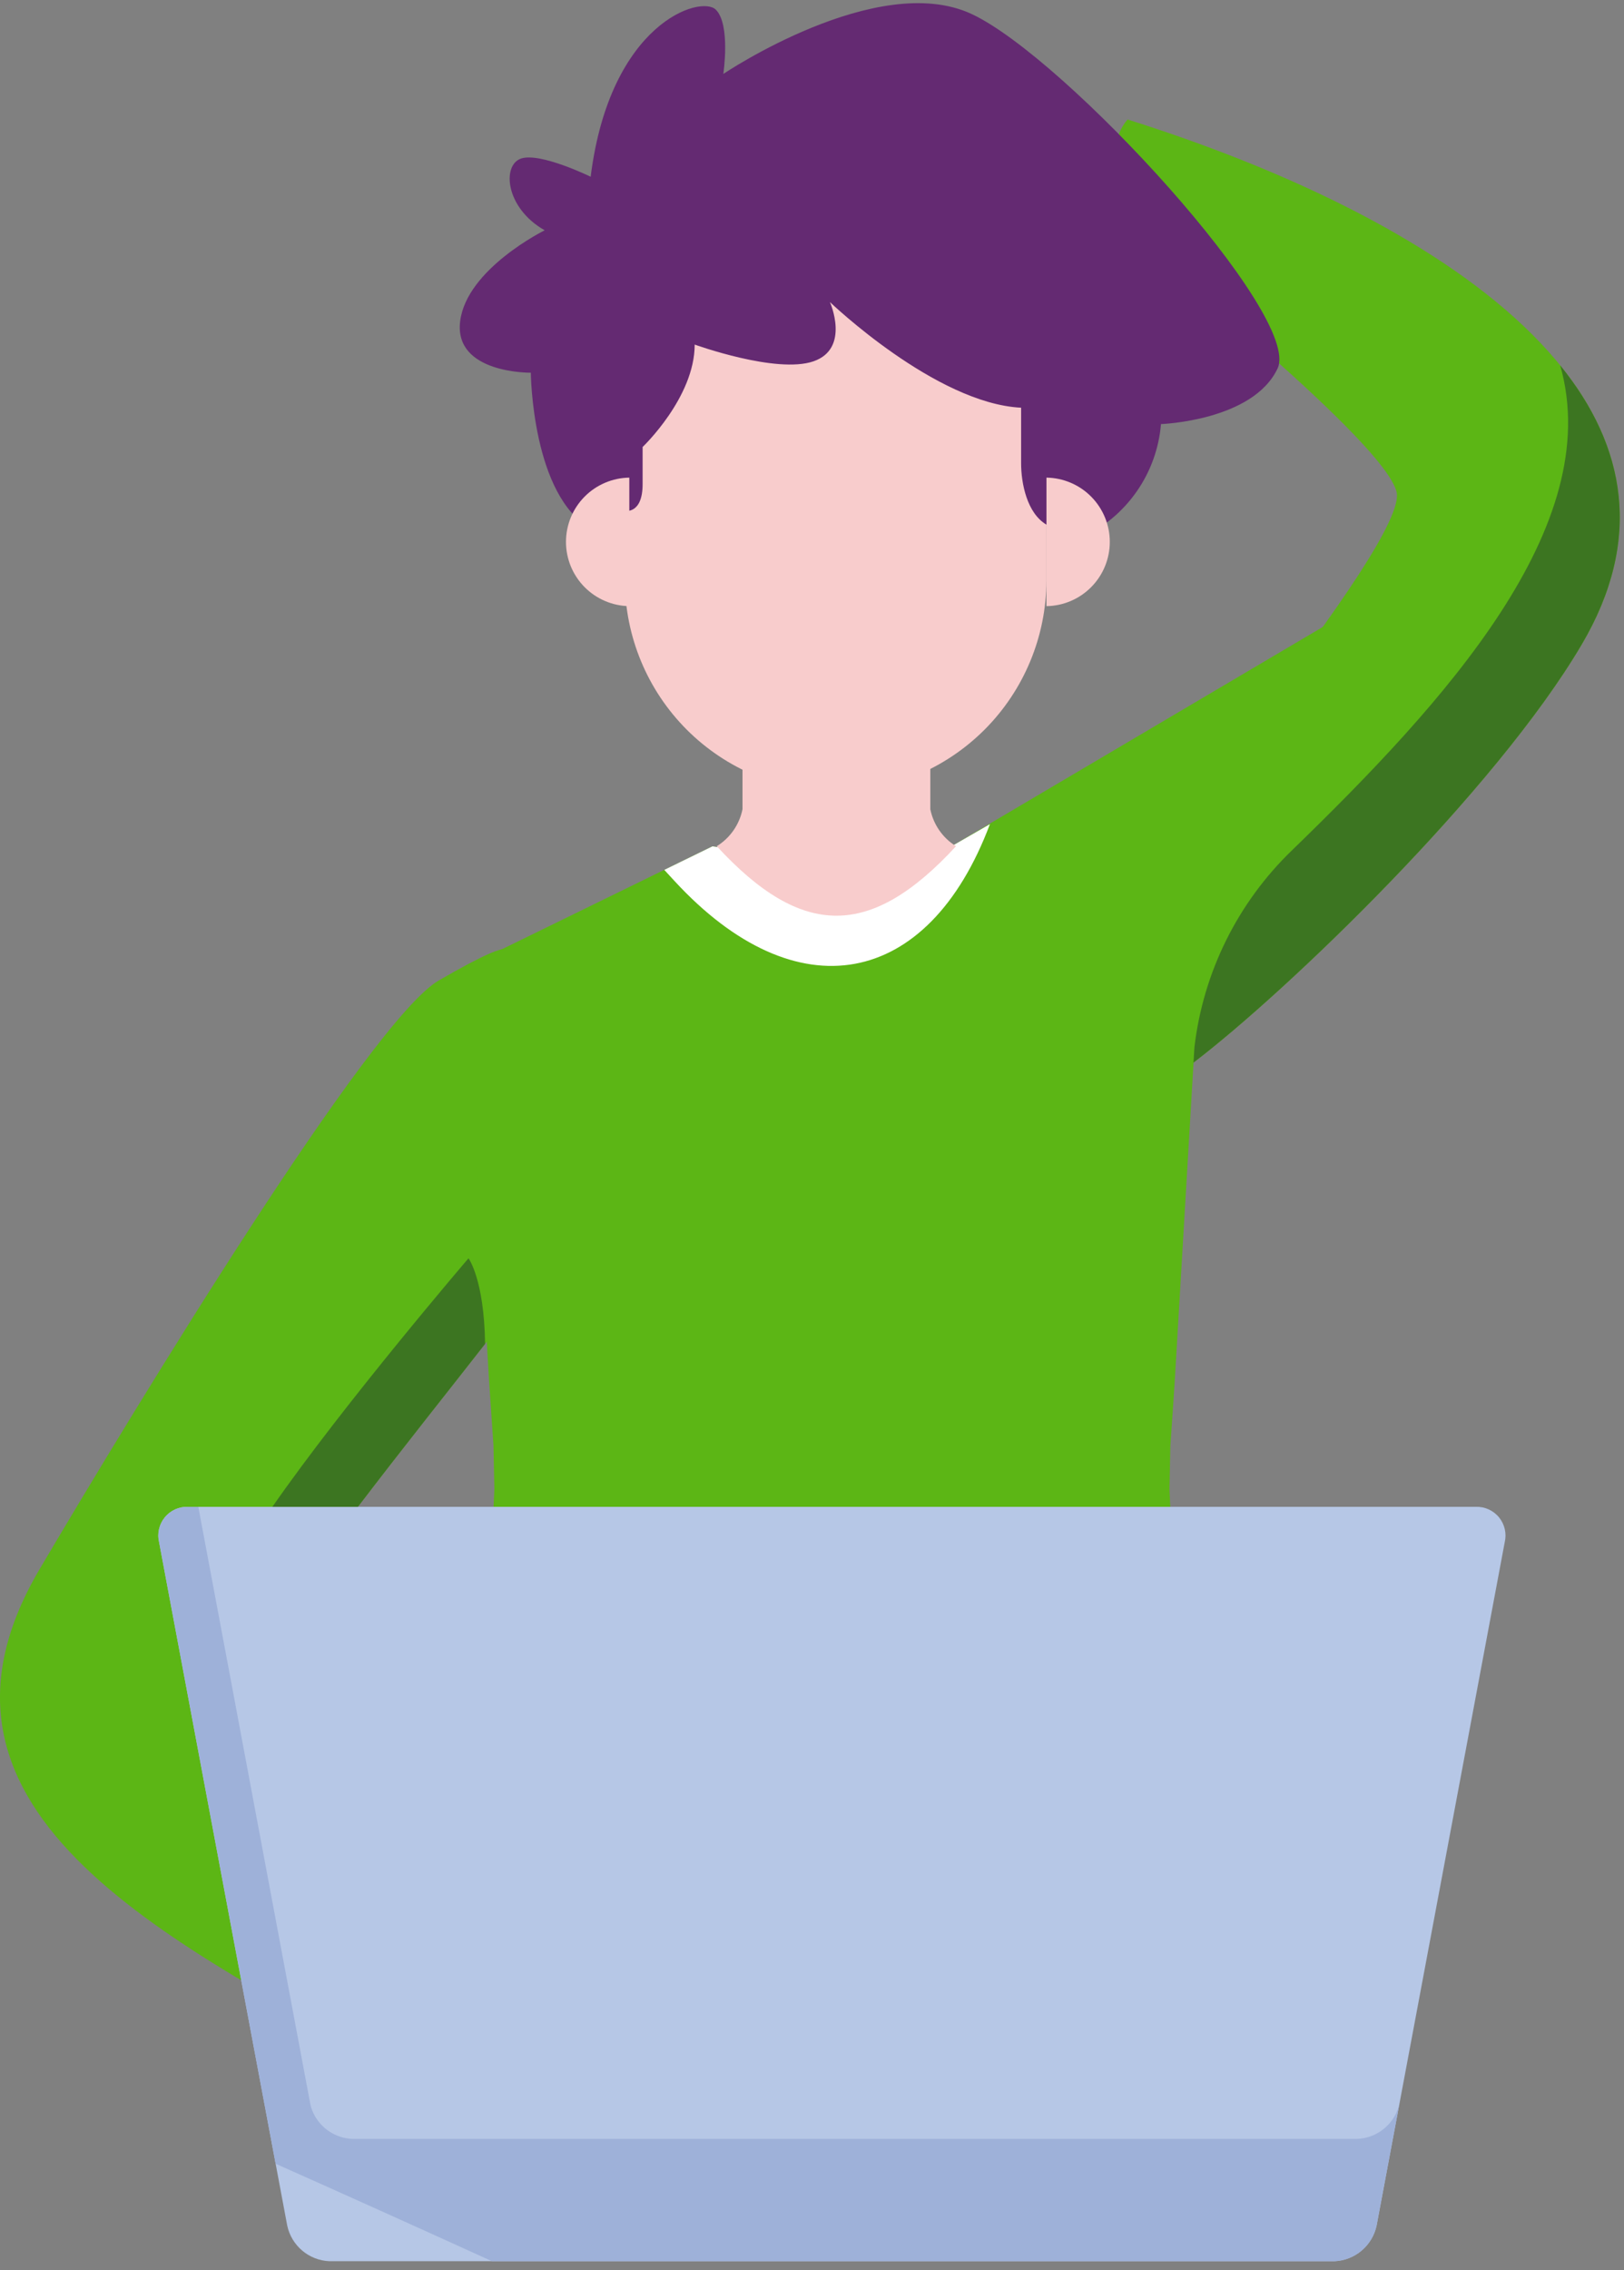 <svg width="131" height="183" viewBox="0 0 131 183" fill="none" xmlns="http://www.w3.org/2000/svg">
<rect x="0" y="0" width="131" height="183" fill="#808080" stroke="none"/>
<path fill-rule="evenodd" clip-rule="evenodd" d="M90.549 100.457C90.549 100.457 86.166 91.789 93.823 87.35C99.293 84.18 119.723 65.281 127.577 51.975C139.291 32.12 115.53 17.364 90.954 9.633C88.672 12.249 90.618 17.412 92.528 19.948C93.474 21.205 111.61 35.548 112.654 39.648C113.698 43.748 90.386 71.048 88.039 74.978C85.692 78.908 82.729 92.273 90.549 100.457Z" fill="#5CB615"/>
<path fill-rule="evenodd" clip-rule="evenodd" d="M40.444 77.341C40.444 77.341 43.044 74.602 35.382 79.041C29.911 82.21 11.042 113.187 3.193 126.491C-8.52 146.349 14.345 156.854 33.554 167.491C33.554 167.491 37.884 165.728 38.378 164.876C38.872 164.024 36.892 161.938 38.283 161.39C39.674 160.842 39.188 159.775 38.24 158.518C37.292 157.261 19.158 142.918 18.114 138.818C17.07 134.718 40.382 107.418 42.729 103.487C45.076 99.556 48.263 85.526 40.444 77.341Z" fill="#5CB615"/>
<path fill-rule="evenodd" clip-rule="evenodd" d="M76.761 68.212C65.58 69.985 68.728 69.95 57.468 68.221L56.167 68.856L37.485 77.984L39.44 111.132C39.562 112.999 39.684 114.799 39.806 116.532L39.878 120.039C39.878 120.039 38.579 147.539 38.888 148.725C39.197 149.911 41.672 152.725 41.672 152.725C41.572 153.471 41.467 154.266 41.355 155.098C45.819 156.969 54.116 159.376 67.106 159.262C80.095 159.376 88.396 156.969 92.859 155.098C92.745 154.265 92.638 153.471 92.541 152.725C92.541 152.725 95.021 149.909 95.326 148.725C95.631 147.541 94.336 120.039 94.336 120.039L94.408 116.532C94.531 114.799 94.653 112.999 94.773 111.132L96.73 77.984L109.93 48.633L76.761 68.212Z" fill="#5CB615"/>
<path fill-rule="evenodd" clip-rule="evenodd" d="M66.804 69.525L67.225 69.585L67.678 69.52C69.542 69.455 71.661 69.02 76.761 68.212L79.852 66.432C74.875 79.689 64.236 81.675 54.414 71.02L53.584 70.12L56.172 68.856L57.472 68.221C62.782 69.038 64.887 69.476 66.804 69.525Z" fill="white"/>
<path fill-rule="evenodd" clip-rule="evenodd" d="M75.273 47.231L75.044 52.59V65.233C75.168 65.845 75.415 66.425 75.772 66.938C76.129 67.45 76.587 67.884 77.118 68.212C70.234 75.679 64.702 75.679 57.818 68.212C58.349 67.884 58.808 67.45 59.165 66.938C59.522 66.425 59.77 65.845 59.894 65.233V52.588L59.665 47.229C59.665 47.229 63.506 47.92 67.465 48.889C71.432 47.922 75.273 47.231 75.273 47.231Z" fill="#F8CCCC"/>
<path fill-rule="evenodd" clip-rule="evenodd" d="M67.41 16.663C62.905 16.676 58.588 18.471 55.401 21.656C52.215 24.841 50.419 29.158 50.404 33.663V46.809C50.417 51.315 52.214 55.633 55.4 58.82C58.586 62.006 62.904 63.802 67.41 63.815C71.915 63.801 76.232 62.004 79.418 58.818C82.603 55.632 84.397 51.314 84.41 46.809V33.666C84.397 29.161 82.602 24.845 79.416 21.659C76.231 18.473 71.915 16.677 67.41 16.663Z" fill="#F8CCCC"/>
<path fill-rule="evenodd" clip-rule="evenodd" d="M87.261 43.336C89.039 42.511 90.567 41.229 91.689 39.622C92.812 38.015 93.488 36.139 93.65 34.185C93.65 34.185 101.072 33.927 103.058 29.697C105.044 25.467 85.966 4.666 78.371 1.127C70.776 -2.412 58.346 5.961 58.346 5.961C58.346 5.961 58.946 1.991 57.746 0.783C56.546 -0.425 49.202 1.819 47.646 14.248C47.646 14.248 43.589 12.262 42.036 12.779C40.483 13.296 40.743 16.751 43.936 18.564C43.936 18.564 37.636 21.671 37.118 25.9C36.6 30.129 42.818 30.044 42.818 30.044C42.818 30.044 42.905 40.055 47.736 42.644L50.414 41.177C50.414 41.177 51.837 41.477 51.837 39.019V36.031C51.837 36.031 56.037 32.039 56.037 27.776C56.037 27.776 62.629 30.161 65.621 29.125C68.613 28.089 66.946 24.348 66.946 24.348C66.946 24.348 75.462 32.52 82.368 32.865V37.353C82.368 38.932 82.832 41.377 84.426 42.298L87.261 43.336Z" fill="#642A72"/>
<path fill-rule="evenodd" clip-rule="evenodd" d="M84.413 48.86C85.774 48.841 87.073 48.287 88.029 47.318C88.985 46.349 89.521 45.042 89.521 43.681C89.521 42.319 88.985 41.013 88.029 40.043C87.073 39.074 85.774 38.52 84.413 38.501V48.86Z" fill="#F8CCCC"/>
<path fill-rule="evenodd" clip-rule="evenodd" d="M50.763 38.501C49.402 38.52 48.103 39.074 47.147 40.043C46.191 41.013 45.655 42.319 45.655 43.681C45.655 45.042 46.191 46.349 47.147 47.318C48.103 48.287 49.402 48.841 50.763 48.86V38.501Z" fill="#F8CCCC"/>
<path fill-rule="evenodd" clip-rule="evenodd" d="M119.046 121.462H15.165C14.807 121.45 14.452 121.521 14.126 121.669C13.801 121.817 13.514 122.039 13.289 122.317C13.063 122.594 12.905 122.92 12.826 123.269C12.748 123.618 12.751 123.981 12.837 124.328L23.17 179.406C23.339 180.194 23.766 180.903 24.383 181.422C24.999 181.941 25.771 182.241 26.576 182.273H107.636C108.441 182.241 109.213 181.941 109.829 181.422C110.446 180.903 110.872 180.194 111.042 179.406L121.376 124.328C121.46 123.981 121.464 123.618 121.385 123.269C121.306 122.92 121.148 122.594 120.923 122.317C120.697 122.039 120.41 121.818 120.084 121.669C119.759 121.521 119.403 121.45 119.046 121.462Z" fill="#B6C7E6"/>
<path fill-rule="evenodd" clip-rule="evenodd" d="M18.778 136.279L19.744 141.431L23.607 162.021L25.019 169.544C25.074 169.831 25.167 170.109 25.296 170.371C25.584 170.962 26.027 171.464 26.577 171.824C27.128 172.183 27.766 172.387 28.423 172.412H109.485C110.29 172.379 111.061 172.08 111.677 171.561C112.294 171.042 112.721 170.334 112.891 169.546L112.085 173.835L111.041 179.406C110.871 180.194 110.445 180.903 109.828 181.422C109.212 181.941 108.44 182.241 107.635 182.273H39.686C33.527 179.473 27.503 176.757 22.234 174.416L21.334 169.616L19.459 159.63L12.836 124.33C12.751 123.983 12.747 123.62 12.825 123.271C12.904 122.922 13.062 122.596 13.288 122.319C13.513 122.041 13.8 121.819 14.125 121.671C14.451 121.523 14.806 121.452 15.164 121.464H15.997L18.778 136.279Z" fill="#9EB1D9"/>
<path fill-rule="evenodd" clip-rule="evenodd" d="M125.854 29.453C129.539 42.405 116.566 56.572 104.215 68.545C99.835 72.768 97.055 78.379 96.348 84.421L96.274 85.652C103.845 79.886 120.634 63.742 127.575 51.974C132.59 43.485 131.108 35.927 125.854 29.453Z" fill="#3C7521"/>
<path fill-rule="evenodd" clip-rule="evenodd" d="M39.129 108.329C39.056 103.113 37.791 101.429 37.791 101.429C37.791 101.429 27.791 113.092 21.968 121.467H28.868C32.531 116.663 36.39 111.84 39.129 108.329Z" fill="#3C7521"/>
</svg>
